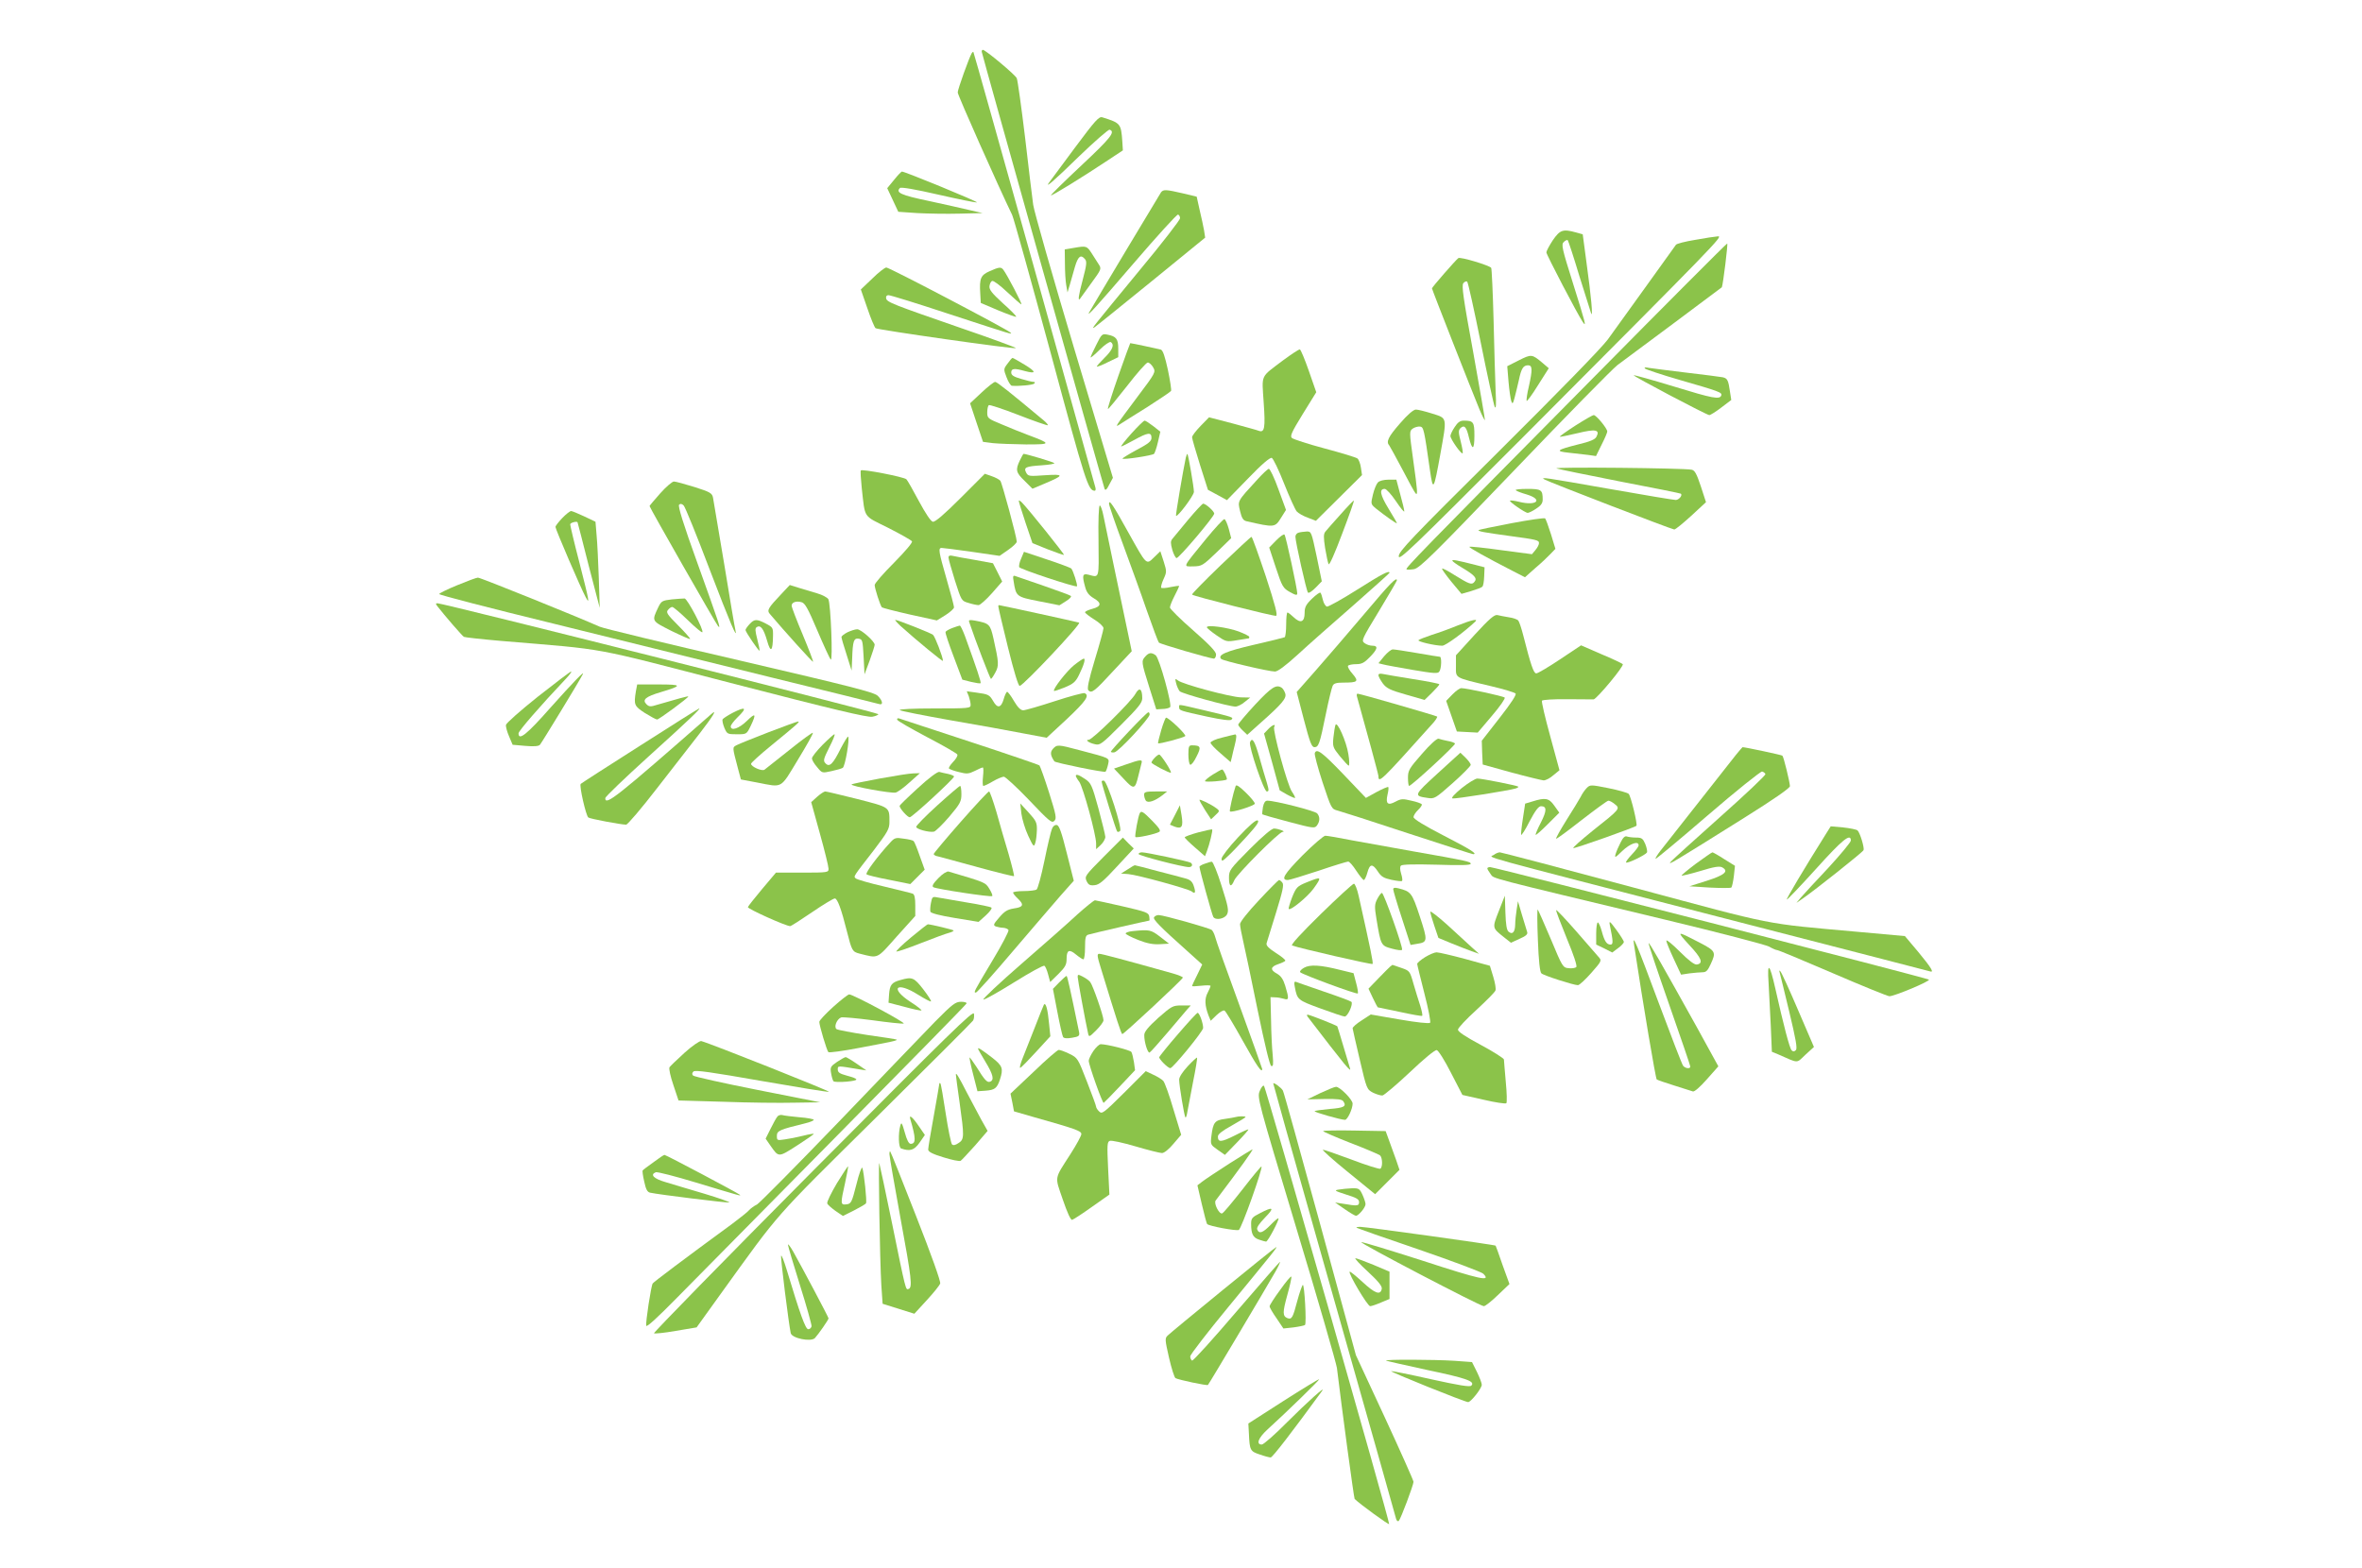 <?xml version="1.0" standalone="no"?>
<!DOCTYPE svg PUBLIC "-//W3C//DTD SVG 20010904//EN"
 "http://www.w3.org/TR/2001/REC-SVG-20010904/DTD/svg10.dtd">
<svg version="1.0" xmlns="http://www.w3.org/2000/svg"
 width="1280pt" height="850pt" viewBox="0 0 1280 850"
 preserveAspectRatio="xMidYMid meet">
<g transform="translate(0,850) scale(0.1,-0.1)"
fill="#8bc34a" stroke="none">
<path d="M5320 8220 c0 -9 655 -2339 666 -2370 4 -10 12 -4 25 23 l20 37 -212
708 c-116 389 -215 736 -220 772 -5 36 -25 200 -44 365 -20 165 -40 309 -45
321 -7 18 -170 154 -184 154 -3 0 -6 -4 -6 -10z"/>
<path d="M5266 8212 c-14 -24 -76 -196 -76 -213 0 -15 220 -509 295 -664 8
-16 102 -354 209 -749 190 -705 203 -746 239 -746 4 0 6 8 3 18 -2 9 -152 543
-331 1187 -180 643 -328 1171 -330 1173 -2 2 -6 -1 -9 -6z"/>
<path d="M5824 7698 c-70 -95 -132 -179 -137 -185 -30 -40 22 4 159 138 85 82
161 148 167 146 33 -11 7 -44 -152 -193 -93 -87 -168 -161 -166 -163 4 -4 167
96 310 191 l80 53 -3 48 c-7 97 -9 100 -108 131 -19 6 -38 -16 -150 -166z"/>
<path d="M4845 7525 l-37 -45 30 -64 30 -64 103 -7 c57 -3 160 -5 229 -3 l125
3 -70 16 c-38 9 -139 32 -223 50 -149 31 -180 45 -155 70 6 6 82 -7 208 -36
110 -25 203 -44 209 -42 9 3 -390 167 -406 167 -4 0 -23 -20 -43 -45z"/>
<path d="M6292 7458 c-7 -10 -357 -594 -389 -650 -18 -33 37 28 238 262 128
149 237 269 243 267 6 -2 11 -11 11 -20 0 -9 -97 -135 -217 -279 -260 -316
-267 -324 -248 -313 8 5 147 117 308 248 l293 239 -6 39 c-4 21 -14 71 -24
111 l-16 72 -75 18 c-91 21 -105 22 -118 6z"/>
<path d="M8415 7198 c-19 -29 -35 -59 -35 -66 0 -12 169 -336 197 -377 22 -33
15 -6 -53 210 -59 187 -64 210 -50 223 9 9 18 13 22 10 3 -4 32 -91 63 -195
32 -103 61 -195 64 -203 10 -22 0 92 -25 272 l-21 158 -36 10 c-72 20 -87 14
-126 -42z"/>
<path d="M9187 7200 c-55 -9 -102 -21 -105 -27 -13 -18 -315 -439 -369 -513
-34 -46 -264 -282 -594 -610 -475 -471 -539 -539 -539 -565 0 -27 66 37 668
640 1064 1068 1090 1095 1062 1094 -14 -1 -69 -9 -123 -19z"/>
<path d="M8629 6447 c-947 -957 -1013 -1026 -1007 -1033 3 -3 22 -2 41 1 31 6
105 79 544 537 279 292 531 548 558 569 28 21 166 124 308 229 141 105 257
192 258 193 7 19 34 237 29 237 -4 0 -333 -330 -731 -733z"/>
<path d="M5823 7157 l-53 -9 1 -76 c0 -42 3 -95 7 -117 l7 -40 12 40 c6 22 19
66 28 98 17 58 32 70 55 42 11 -13 8 -33 -13 -113 -22 -82 -27 -118 -14 -101
2 2 29 40 60 83 57 78 57 79 40 105 -9 14 -26 41 -37 58 -26 40 -29 41 -93 30z"/>
<path d="M7903 7101 c-14 -10 -143 -158 -143 -164 0 -6 216 -556 257 -655 14
-34 28 -61 30 -59 1 2 -27 166 -63 365 -55 300 -64 364 -54 377 7 9 17 12 21
8 5 -5 38 -155 74 -333 36 -179 70 -334 75 -345 7 -14 9 10 5 85 -2 58 -8 230
-11 382 -4 152 -10 281 -13 286 -8 13 -167 61 -178 53z"/>
<path d="M4727 6990 l-62 -59 35 -101 c19 -56 39 -105 45 -109 12 -9 754 -115
761 -108 2 2 -129 51 -293 107 -378 131 -407 142 -411 163 -2 11 3 17 13 17
10 0 153 -44 319 -99 364 -119 354 -116 341 -103 -17 17 -655 352 -672 352 -8
0 -43 -27 -76 -60z"/>
<path d="M5363 7030 c-48 -21 -56 -39 -51 -119 l3 -53 94 -40 c51 -21 95 -37
98 -35 2 3 -30 36 -72 73 -60 55 -75 74 -73 93 2 14 8 26 15 28 7 3 44 -25 82
-61 39 -36 73 -66 76 -66 7 0 -79 164 -98 188 -12 16 -23 15 -74 -8z"/>
<path d="M5941 6631 c-17 -33 -31 -64 -31 -68 0 -4 22 14 49 41 27 27 54 45
60 42 22 -14 10 -43 -34 -86 -24 -24 -43 -45 -41 -47 2 -2 29 8 60 24 l56 27
0 47 c0 51 -11 66 -58 75 -29 6 -32 4 -61 -55z"/>
<path d="M6061 6464 c-34 -97 -60 -179 -57 -181 2 -2 48 54 103 124 54 70 105
128 113 128 8 0 21 -12 29 -26 15 -26 13 -30 -85 -160 -124 -166 -126 -169
-94 -148 14 9 80 51 148 93 67 43 125 82 128 87 3 5 -5 56 -17 114 -16 73 -27
106 -38 110 -15 4 -159 35 -166 35 -1 0 -30 -79 -64 -176z"/>
<path d="M6952 6546 c-124 -94 -114 -72 -104 -227 10 -139 5 -166 -27 -154 -9
4 -73 21 -142 40 l-127 33 -46 -47 c-25 -26 -46 -53 -46 -61 0 -8 20 -76 43
-150 l43 -135 52 -28 51 -28 114 117 c76 79 119 115 129 112 8 -4 38 -66 67
-140 29 -73 60 -141 68 -150 9 -10 35 -25 60 -34 l44 -17 125 124 125 124 -6
40 c-3 22 -12 45 -19 50 -8 6 -87 30 -177 54 -90 24 -170 50 -178 57 -11 10
-2 31 59 130 l73 118 -40 115 c-22 63 -44 116 -49 117 -5 1 -46 -26 -92 -60z"/>
<path d="M8231 6547 l-63 -32 7 -85 c4 -46 11 -93 15 -105 6 -17 9 -14 18 20
6 22 16 65 23 95 13 63 24 80 50 80 24 0 24 -25 4 -115 -9 -37 -14 -72 -12
-78 1 -5 29 32 61 84 l59 93 -34 29 c-57 48 -60 48 -128 14z"/>
<path d="M5460 6529 c-22 -29 -22 -31 -5 -75 9 -24 22 -44 28 -45 41 -3 114 4
122 12 5 6 4 9 -4 9 -7 0 -37 7 -67 16 -41 12 -54 20 -54 35 0 22 17 24 73 8
64 -17 64 -5 0 34 -33 20 -63 37 -66 37 -3 0 -15 -14 -27 -31z"/>
<path d="M8915 6502 c6 -5 89 -33 186 -61 215 -62 232 -68 227 -84 -8 -24 -45
-17 -257 48 -118 36 -216 63 -218 61 -5 -4 396 -216 410 -216 6 0 35 18 65 41
l54 41 -7 45 c-9 63 -14 72 -39 78 -11 2 -100 14 -196 25 -96 12 -188 23 -205
26 -20 4 -27 3 -20 -4z"/>
<path d="M5319 6372 l-62 -58 35 -105 35 -104 54 -7 c30 -3 110 -6 179 -7 139
0 140 3 9 52 -35 13 -99 39 -141 57 -75 31 -78 33 -78 65 0 19 4 36 9 39 4 3
77 -21 162 -54 84 -33 155 -57 157 -55 3 2 -8 15 -24 28 -180 150 -251 207
-261 207 -7 0 -40 -26 -74 -58z"/>
<path d="M7586 6204 c-63 -72 -76 -99 -57 -119 4 -6 36 -64 71 -130 34 -66 66
-124 71 -129 13 -15 11 12 -13 183 -21 151 -21 154 -2 168 10 7 28 12 39 11
20 -3 22 -11 55 -243 16 -109 20 -102 55 91 37 206 39 196 -43 222 -38 12 -78
22 -89 22 -13 0 -45 -27 -87 -76z"/>
<path d="M8537 6193 c-48 -31 -86 -58 -84 -60 2 -2 45 7 96 19 98 24 123 19
102 -20 -7 -14 -35 -26 -99 -41 -118 -30 -126 -37 -50 -45 34 -4 82 -9 105
-12 l42 -6 30 61 c17 33 31 66 31 72 0 17 -60 89 -73 89 -7 0 -51 -26 -100
-57z"/>
<path d="M6131 6150 c-34 -38 -59 -70 -55 -70 4 0 35 16 70 35 74 41 94 44 94
12 0 -19 -15 -31 -81 -66 -44 -24 -78 -45 -76 -47 6 -7 161 17 171 26 4 5 14
33 21 64 l13 56 -38 30 c-21 16 -42 30 -47 30 -5 0 -37 -31 -72 -70z"/>
<path d="M7883 6185 c-13 -19 -23 -41 -23 -48 0 -17 59 -101 66 -94 3 3 -2 31
-10 63 -13 50 -13 61 -2 73 21 20 33 7 46 -49 18 -74 30 -71 30 8 0 75 -5 82
-58 82 -20 0 -33 -10 -49 -35z"/>
<path d="M5527 6005 c-25 -52 -22 -66 26 -112 l42 -42 69 29 c104 44 104 51
-1 44 -85 -6 -91 -6 -102 14 -15 29 -3 34 86 40 41 3 71 8 66 12 -6 6 -153 50
-166 50 -2 0 -11 -16 -20 -35z"/>
<path d="M6426 6019 c-15 -70 -56 -312 -53 -315 8 -8 97 110 97 130 0 25 -30
199 -35 205 -2 2 -6 -7 -9 -20z"/>
<path d="M8435 5961 c11 -4 166 -36 345 -71 179 -34 327 -64 329 -66 10 -9
-11 -34 -28 -34 -11 0 -173 27 -360 60 -352 62 -377 66 -351 51 26 -15 691
-271 703 -271 7 0 48 34 92 74 l80 74 -28 86 c-23 69 -33 87 -50 90 -42 9
-752 16 -732 7z"/>
<path d="M4665 5950 c-3 -4 0 -47 5 -96 19 -168 5 -146 143 -215 67 -34 125
-67 129 -73 5 -6 -35 -53 -97 -116 -58 -58 -105 -112 -105 -121 0 -18 30 -111
39 -121 3 -3 72 -21 152 -39 l146 -32 47 29 c25 16 46 35 46 42 0 8 -18 76
-40 152 -43 150 -47 170 -27 170 6 0 80 -9 163 -21 l151 -22 46 32 c26 18 47
38 47 45 0 24 -80 319 -89 330 -6 7 -26 18 -47 25 l-37 13 -132 -132 c-88 -88
-138 -131 -150 -128 -11 2 -40 46 -75 111 -32 60 -62 113 -68 119 -13 13 -241
57 -247 48z"/>
<path d="M6814 5901 c-111 -121 -107 -115 -94 -171 9 -38 17 -51 34 -55 153
-35 155 -35 188 18 l27 43 -41 112 c-22 62 -46 111 -52 111 -6 -1 -34 -27 -62
-58z"/>
<path d="M7467 5885 c-8 -8 -20 -37 -27 -66 -12 -51 -12 -51 16 -75 50 -40
114 -85 114 -80 0 3 -21 39 -46 80 -45 74 -51 106 -20 106 9 0 36 -30 61 -67
25 -37 45 -62 45 -54 0 7 -10 49 -22 92 l-21 79 -43 0 c-24 0 -49 -6 -57 -15z"/>
<path d="M3578 5826 c-32 -36 -58 -67 -58 -69 0 -8 362 -642 372 -652 15 -14
10 1 -113 344 -76 210 -106 308 -99 315 7 7 15 6 25 -4 8 -8 71 -163 140 -345
111 -290 154 -392 140 -329 -3 10 -30 170 -60 354 -31 184 -58 347 -61 362 -5
25 -15 31 -100 58 -52 16 -102 30 -112 30 -9 0 -43 -29 -74 -64z"/>
<path d="M8214 5843 c4 -5 31 -15 59 -23 92 -28 55 -64 -41 -40 -24 6 -46 9
-49 6 -6 -5 82 -66 96 -66 6 0 27 10 46 23 25 16 35 29 35 49 0 53 -7 58 -83
58 -39 0 -67 -3 -63 -7z"/>
<path d="M5521 5785 c0 -6 17 -59 37 -120 l37 -109 84 -34 c46 -18 85 -31 87
-30 3 4 -191 246 -227 283 -10 11 -19 15 -18 10z"/>
<path d="M7265 5712 c-38 -42 -75 -84 -82 -93 -11 -13 -11 -30 -2 -90 7 -41
15 -80 19 -87 4 -8 34 60 73 164 37 97 66 179 64 181 -2 1 -34 -32 -72 -75z"/>
<path d="M6010 5769 c0 -8 33 -105 74 -215 40 -109 100 -273 131 -364 32 -91
61 -169 65 -173 7 -8 275 -86 298 -87 6 0 12 10 12 23 -1 16 -36 53 -125 131
-69 60 -125 116 -125 123 0 8 11 36 25 63 14 27 25 51 25 53 0 3 -21 0 -46 -5
-25 -6 -48 -7 -51 -4 -3 3 2 24 12 46 18 39 18 43 1 97 l-18 55 -34 -33 c-43
-42 -39 -45 -140 136 -82 148 -104 181 -104 154z"/>
<path d="M6439 5683 c-40 -49 -78 -95 -86 -104 -10 -13 -10 -23 0 -60 7 -24
18 -44 23 -44 14 0 204 225 204 241 0 13 -46 54 -60 54 -4 0 -41 -39 -81 -87z"/>
<path d="M5953 5568 c2 -210 6 -199 -55 -183 -32 8 -35 -4 -17 -68 7 -27 20
-44 45 -59 45 -26 43 -45 -6 -58 -22 -6 -40 -14 -40 -19 0 -4 23 -22 50 -39
28 -17 50 -38 50 -47 0 -9 -21 -86 -47 -171 -34 -113 -43 -158 -35 -166 18
-18 33 -6 136 106 l99 106 -11 53 c-57 272 -133 633 -142 680 -6 31 -15 57
-20 57 -6 0 -9 -83 -7 -192z"/>
<path d="M3047 5692 c-20 -21 -37 -43 -37 -48 0 -12 139 -336 164 -381 23 -43
20 -24 -34 187 -28 107 -50 201 -50 208 0 9 39 19 40 10 1 -2 28 -106 60 -233
l60 -230 -5 160 c-3 88 -8 193 -12 234 l-6 73 -61 29 c-34 16 -66 29 -71 29
-6 0 -28 -17 -48 -38z"/>
<path d="M8191 5664 c-95 -18 -175 -35 -178 -37 -6 -7 29 -13 167 -32 149 -20
160 -23 160 -39 0 -8 -8 -24 -19 -37 l-19 -23 -167 22 c-92 13 -170 21 -172
18 -4 -4 89 -56 231 -129 l70 -36 55 49 c31 26 68 61 83 77 l27 28 -24 79
c-14 44 -28 83 -32 86 -5 4 -86 -8 -182 -26z"/>
<path d="M6535 5578 c-131 -161 -125 -148 -68 -148 46 1 51 4 127 77 l78 76
-13 50 c-8 28 -18 52 -24 53 -5 1 -50 -47 -100 -108z"/>
<path d="M7038 5613 c-10 -2 -18 -12 -18 -22 0 -28 60 -295 68 -303 5 -5 23 8
42 27 l33 34 -28 136 c-28 132 -29 135 -54 134 -14 -1 -34 -3 -43 -6z"/>
<path d="M6916 5571 l-38 -39 36 -109 c34 -103 39 -111 76 -132 32 -18 40 -19
40 -7 0 25 -62 311 -69 318 -4 5 -24 -10 -45 -31z"/>
<path d="M6615 5436 c-88 -85 -158 -156 -155 -159 9 -9 441 -118 455 -115 10
2 -4 57 -56 216 -39 116 -73 212 -77 212 -4 0 -79 -70 -167 -154z"/>
<path d="M5534 5473 c-9 -19 -13 -40 -11 -47 4 -11 306 -111 313 -104 5 6 -21
87 -31 97 -6 4 -65 27 -133 49 l-123 41 -15 -36z"/>
<path d="M5140 5478 c0 -8 16 -64 35 -125 35 -109 35 -110 73 -121 22 -7 46
-12 55 -12 8 0 41 29 72 64 l56 64 -25 50 -25 49 -98 18 c-54 9 -108 19 -120
22 -16 4 -23 1 -23 -9z"/>
<path d="M7870 5461 c0 -3 24 -21 53 -38 69 -41 84 -58 67 -77 -14 -18 -27
-13 -108 37 -34 22 -65 38 -67 35 -3 -2 20 -34 50 -71 l55 -66 52 15 c29 9 57
19 61 24 5 4 9 29 10 56 l2 49 -50 13 c-98 25 -125 30 -125 23z"/>
<path d="M7355 5304 c-82 -52 -156 -93 -164 -92 -8 2 -18 18 -22 36 -4 18 -10
36 -13 39 -4 4 -24 -11 -46 -32 -33 -32 -40 -46 -40 -77 0 -50 -22 -59 -59
-24 -15 14 -30 26 -34 26 -4 0 -7 -29 -7 -64 0 -36 -4 -67 -8 -70 -4 -2 -79
-21 -167 -41 -151 -35 -199 -55 -177 -77 10 -10 258 -68 291 -68 15 0 56 30
125 93 55 51 190 170 299 265 108 95 197 175 197 177 0 15 -41 -6 -175 -91z"/>
<path d="M5493 5349 c13 -83 15 -84 137 -108 l111 -22 35 22 c20 12 32 25 27
29 -4 4 -71 28 -148 55 -77 26 -146 50 -154 53 -11 4 -13 -2 -8 -29z"/>
<path d="M2478 5328 c-54 -22 -98 -44 -98 -48 0 -5 278 -77 618 -160 339 -84
871 -215 1182 -292 311 -76 573 -141 583 -144 25 -8 21 18 -7 45 -21 19 -147
51 -748 191 -398 92 -739 174 -758 183 -126 56 -648 267 -660 266 -8 0 -59
-19 -112 -41z"/>
<path d="M7394 5173 c-88 -104 -206 -241 -263 -306 l-104 -118 39 -150 c32
-122 42 -149 57 -149 23 0 29 18 62 180 15 74 32 143 37 153 6 13 21 17 58 17
78 0 85 6 50 47 -17 19 -28 38 -25 44 4 5 23 9 44 9 30 0 44 7 74 38 43 44 47
62 14 62 -13 0 -32 6 -42 14 -19 13 -15 21 78 174 53 88 97 163 97 166 0 22
-37 -16 -176 -181z"/>
<path d="M4234 5280 c-72 -76 -79 -88 -62 -108 76 -90 231 -262 234 -259 2 2
-23 68 -56 147 -33 78 -60 149 -60 157 0 18 24 27 53 19 19 -4 35 -33 86 -153
35 -82 67 -152 73 -158 12 -12 0 302 -13 327 -5 9 -33 24 -61 32 -29 9 -74 22
-100 30 l-48 15 -46 -49z"/>
<path d="M3640 5251 c-51 -6 -56 -9 -72 -41 -37 -79 -39 -74 71 -130 56 -27
101 -47 101 -43 0 4 -30 38 -67 75 -57 57 -65 69 -53 82 7 9 17 16 23 16 6 0
44 -32 84 -71 41 -40 76 -69 79 -66 10 10 -81 182 -96 183 -8 0 -40 -2 -70 -5z"/>
<path d="M2371 5213 c38 -49 133 -159 143 -165 6 -3 97 -13 201 -22 595 -50
467 -27 1264 -233 534 -138 723 -183 748 -178 18 3 33 10 33 14 0 8 -2358 601
-2389 601 -11 0 -11 -3 0 -17z"/>
<path d="M5410 5213 c0 -5 23 -104 52 -221 33 -134 57 -212 64 -210 24 6 336
338 322 343 -11 4 -428 95 -435 95 -2 0 -3 -3 -3 -7z"/>
<path d="M7992 5060 l-102 -112 0 -58 c0 -68 -13 -61 189 -109 68 -16 128 -34
134 -40 6 -6 -22 -50 -87 -133 l-96 -123 2 -65 3 -64 155 -43 c85 -23 164 -42
175 -43 12 0 35 12 53 28 l33 27 -50 184 c-28 101 -48 188 -45 193 4 5 65 9
138 8 72 -1 136 -1 142 -1 17 2 167 182 158 191 -5 5 -58 30 -118 55 l-108 47
-114 -76 c-63 -42 -120 -76 -129 -76 -14 0 -30 47 -70 205 -10 39 -22 75 -27
81 -4 6 -27 15 -51 18 -23 4 -51 9 -62 12 -16 4 -43 -19 -123 -106z"/>
<path d="M4062 5117 c-12 -13 -22 -27 -22 -32 0 -10 72 -116 76 -112 2 2 -4
29 -12 61 -12 48 -13 60 -3 67 21 13 37 -9 56 -74 19 -68 31 -59 32 25 1 46
-1 48 -39 68 -50 26 -62 25 -88 -3z"/>
<path d="M4880 5107 c88 -79 230 -196 230 -189 0 20 -43 132 -54 141 -12 10
-192 81 -204 81 -4 0 9 -15 28 -33z"/>
<path d="M5252 5129 c34 -102 114 -309 118 -309 3 0 14 16 24 35 20 37 19 53
-10 183 -18 79 -22 83 -100 98 -29 5 -36 4 -32 -7z"/>
<path d="M7900 5110 c-41 -17 -104 -40 -140 -51 -36 -12 -69 -25 -73 -29 -8
-7 89 -30 129 -30 18 0 119 74 179 131 17 17 -19 9 -95 -21z"/>
<path d="M5161 5096 c-19 -7 -36 -17 -37 -22 -2 -5 18 -65 44 -133 l47 -125
47 -12 c26 -6 49 -10 52 -7 4 4 -20 77 -85 256 -12 31 -24 57 -28 56 -3 0 -21
-6 -40 -13z"/>
<path d="M6540 5100 c0 -4 24 -24 53 -44 51 -35 53 -36 112 -26 33 5 61 10 63
10 1 0 2 3 2 8 0 4 -26 17 -57 29 -60 22 -173 38 -173 23z"/>
<path d="M4593 5073 c-18 -9 -33 -21 -33 -26 0 -5 12 -48 28 -96 l27 -86 3 65
c3 96 9 112 35 108 21 -3 22 -9 27 -98 l5 -95 28 75 c15 41 27 80 27 85 0 19
-75 85 -95 84 -11 0 -35 -8 -52 -16z"/>
<path d="M7501 4943 l-31 -38 24 -6 c14 -4 86 -17 161 -30 118 -20 137 -21
145 -9 12 18 13 80 3 80 -5 0 -60 9 -123 20 -63 11 -123 20 -132 20 -9 0 -30
-17 -47 -37z"/>
<path d="M6207 4942 c-23 -25 -22 -30 21 -167 l38 -120 33 2 c18 0 37 5 42 10
12 12 -58 265 -78 281 -23 17 -37 15 -56 -6z"/>
<path d="M5821 4895 c-40 -32 -118 -132 -109 -140 2 -2 28 7 58 19 46 19 59
30 77 67 27 55 37 89 26 89 -4 0 -28 -16 -52 -35z"/>
<path d="M2915 4724 c-93 -74 -171 -143 -173 -153 -2 -9 6 -38 17 -63 l19 -45
69 -6 c46 -4 72 -2 79 6 9 10 213 344 232 382 13 24 -50 -41 -176 -182 -127
-144 -172 -180 -172 -138 0 13 117 148 254 293 22 23 36 42 31 42 -6 -1 -86
-62 -180 -136z"/>
<path d="M7470 4840 c0 -7 11 -27 24 -45 20 -26 40 -36 125 -60 l101 -29 40
39 c22 22 40 42 40 46 0 3 -64 16 -142 28 -79 13 -153 25 -165 28 -15 3 -23 1
-23 -7z"/>
<path d="M6374 4795 c4 -16 13 -35 19 -42 13 -13 268 -83 302 -83 11 0 34 11
50 25 l30 24 -50 1 c-55 1 -317 71 -342 92 -15 12 -16 10 -9 -17z"/>
<path d="M3446 4753 c-12 -74 -9 -80 49 -118 31 -19 60 -35 66 -35 10 0 169
117 169 125 0 3 -63 -14 -168 -45 -37 -12 -45 -11 -59 3 -24 24 -5 41 80 66
117 35 115 41 -14 41 l-116 0 -7 -37z"/>
<path d="M6802 4681 c-51 -55 -92 -104 -92 -109 0 -4 11 -19 25 -32 l24 -23
68 61 c122 108 146 137 138 163 -4 13 -13 27 -19 31 -30 20 -55 4 -144 -91z"/>
<path d="M6153 4739 c-22 -41 -233 -249 -253 -249 -22 0 1 -17 34 -24 27 -7
37 1 142 106 94 94 114 119 114 143 0 53 -16 62 -37 24z"/>
<path d="M7871 4736 l-34 -35 29 -83 29 -83 56 -3 57 -3 77 91 c43 50 74 95
69 99 -9 8 -208 51 -235 51 -8 0 -30 -15 -48 -34z"/>
<path d="M5250 4726 c5 -15 10 -36 10 -47 0 -18 -9 -19 -197 -19 -115 0 -193
-4 -187 -9 5 -5 128 -29 274 -55 146 -25 323 -57 394 -71 l128 -24 109 101
c103 97 126 129 96 141 -7 2 -80 -17 -162 -44 -83 -27 -159 -49 -170 -49 -14
0 -30 16 -50 50 -16 28 -33 50 -37 50 -4 0 -13 -18 -19 -40 -14 -48 -34 -51
-57 -10 -20 34 -25 37 -92 46 l-51 7 11 -27z"/>
<path d="M7354 4723 c52 -186 116 -421 116 -430 0 -41 14 -27 289 280 19 20
32 40 29 43 -6 5 -418 124 -431 124 -5 0 -6 -8 -3 -17z"/>
<path d="M6390 4666 c0 -17 3 -18 154 -51 79 -17 123 -22 129 -16 13 13 12 13
-147 51 -150 35 -136 34 -136 16z"/>
<path d="M3470 4459 c-173 -110 -319 -204 -323 -208 -9 -9 28 -171 41 -182 7
-7 178 -39 205 -39 8 0 84 89 168 198 84 108 188 242 231 297 74 96 98 136 61
103 -512 -449 -573 -498 -573 -454 0 7 105 108 233 224 220 199 286 262 276
262 -2 0 -146 -90 -319 -201z"/>
<path d="M3968 4635 c-26 -14 -49 -29 -52 -34 -3 -5 1 -25 9 -45 15 -35 17
-36 68 -36 53 0 53 0 75 45 32 67 27 74 -21 27 -42 -41 -87 -56 -87 -29 0 7
16 28 35 47 57 55 47 63 -27 25z"/>
<path d="M6118 4536 c-54 -57 -98 -107 -98 -110 0 -4 9 -6 19 -4 23 3 191 185
191 205 0 7 -3 13 -7 12 -5 0 -52 -47 -105 -103z"/>
<path d="M4862 4599 c2 -7 76 -49 163 -95 88 -46 161 -88 163 -94 3 -7 -8 -25
-24 -41 -15 -16 -25 -32 -21 -35 4 -4 28 -13 54 -19 42 -11 52 -10 85 6 21 11
40 19 44 19 4 0 4 -22 1 -50 -3 -27 -2 -50 2 -50 5 0 29 11 52 25 24 14 51 25
59 25 8 0 70 -57 137 -127 108 -114 123 -126 136 -113 14 13 11 30 -28 154
-24 76 -48 142 -52 147 -4 4 -174 62 -378 129 -203 67 -376 123 -383 126 -8 2
-12 -1 -10 -7z"/>
<path d="M6293 4543 c-11 -38 -19 -70 -17 -72 5 -5 137 30 147 39 8 7 -89 100
-104 100 -3 0 -15 -30 -26 -67z"/>
<path d="M4165 4531 c-82 -32 -160 -63 -173 -70 -24 -13 -24 -8 7 -126 l16
-60 90 -17 c139 -27 122 -36 219 124 47 77 84 143 81 146 -2 3 -60 -39 -127
-93 -68 -54 -128 -102 -135 -107 -13 -10 -73 16 -73 32 0 5 48 49 107 97 144
118 160 132 148 132 -5 0 -77 -26 -160 -58z"/>
<path d="M7237 4570 c-3 -8 -8 -38 -11 -67 -5 -49 -3 -55 35 -102 23 -28 44
-51 48 -51 4 0 4 28 -2 62 -10 68 -62 184 -70 158z"/>
<path d="M6872 4547 l-22 -23 43 -154 42 -154 40 -23 c22 -12 41 -20 43 -18 2
2 -6 18 -17 34 -24 33 -106 335 -96 351 12 19 -12 10 -33 -13z"/>
<path d="M4457 4462 c-31 -32 -57 -64 -57 -73 0 -8 12 -29 28 -47 27 -33 27
-33 77 -22 28 6 56 14 62 18 13 8 39 160 29 169 -2 3 -20 -26 -40 -64 -42 -85
-61 -103 -82 -81 -14 14 -12 23 20 87 20 39 33 71 28 71 -4 0 -33 -26 -65 -58z"/>
<path d="M6623 4502 c-35 -8 -63 -21 -63 -28 0 -6 25 -33 55 -58 l54 -47 7 28
c3 15 10 44 15 63 11 43 11 60 2 59 -5 -1 -36 -8 -70 -17z"/>
<path d="M7706 4414 c-70 -80 -76 -90 -76 -130 0 -24 3 -44 6 -44 13 0 254
222 249 230 -3 4 -21 11 -41 14 -19 4 -41 9 -48 12 -8 3 -46 -31 -90 -82z"/>
<path d="M6774 4477 c-8 -22 75 -267 91 -267 12 0 12 7 0 48 -8 26 -27 89 -41
140 -25 87 -38 108 -50 79z"/>
<path d="M5706 4441 c-16 -18 -14 -36 8 -68 6 -8 271 -62 277 -56 4 5 10 22
14 40 7 36 15 32 -156 77 -116 31 -121 31 -143 7z"/>
<path d="M6440 4411 c0 -28 4 -53 10 -56 5 -3 21 16 34 44 27 52 23 61 -25 61
-16 0 -19 -7 -19 -49z"/>
<path d="M9407 4408 c-30 -38 -330 -419 -410 -521 -16 -21 -28 -40 -25 -42 2
-2 130 104 283 236 153 132 286 238 294 237 8 -2 16 -8 18 -14 2 -6 -108 -110
-244 -231 -137 -122 -257 -231 -268 -243 -22 -25 6 -8 397 237 161 101 248
161 248 172 -1 22 -34 159 -41 165 -4 4 -201 46 -216 46 -1 0 -17 -19 -36 -42z"/>
<path d="M7125 4418 c-3 -7 16 -78 42 -158 48 -144 48 -145 83 -154 19 -5 191
-60 381 -123 190 -62 348 -113 352 -113 27 0 -14 26 -158 100 -107 55 -165 91
-165 101 0 8 11 26 25 39 13 12 22 26 20 30 -3 5 -28 14 -57 20 -45 11 -55 11
-85 -5 -42 -23 -55 -12 -44 37 5 20 7 39 4 42 -3 2 -31 -10 -63 -27 l-58 -32
-122 128 c-116 121 -145 142 -155 115z"/>
<path d="M7791 4308 c-130 -119 -132 -122 -55 -133 38 -6 42 -3 137 81 53 47
97 92 97 98 0 7 -13 24 -28 39 l-28 27 -123 -112z"/>
<path d="M6257 4392 c-10 -10 -17 -22 -17 -25 0 -8 100 -60 105 -55 6 6 -54
98 -63 98 -5 0 -16 -8 -25 -18z"/>
<path d="M6101 4356 l-64 -22 51 -54 c57 -62 63 -60 81 15 7 28 14 58 17 68 7
22 -5 21 -85 -7z"/>
<path d="M6573 4302 c-24 -15 -43 -31 -43 -36 0 -7 109 1 118 9 5 5 -18 55
-25 54 -5 0 -27 -13 -50 -27z"/>
<path d="M4975 4229 c-55 -50 -100 -94 -100 -97 0 -14 43 -62 55 -62 13 0 240
209 240 221 0 4 -15 10 -32 14 -18 4 -40 8 -48 11 -9 2 -57 -33 -115 -87z"/>
<path d="M4767 4280 c-81 -15 -150 -29 -152 -32 -9 -9 216 -50 239 -44 11 3
46 28 76 56 l55 49 -35 -1 c-19 0 -101 -13 -183 -28z"/>
<path d="M5830 4294 c0 -3 8 -18 19 -32 21 -31 91 -286 91 -334 l0 -31 25 23
c14 13 25 33 25 44 -1 12 -18 82 -38 156 -34 124 -40 136 -71 157 -34 23 -51
29 -51 17z"/>
<path d="M7921 4228 c-40 -33 -59 -54 -49 -56 15 -3 305 43 341 54 10 3 17 8
15 10 -6 6 -197 44 -222 44 -11 0 -50 -24 -85 -52z"/>
<path d="M5970 4263 c1 -15 78 -264 84 -270 4 -4 11 -2 16 3 13 13 -69 266
-87 272 -7 2 -13 0 -13 -5z"/>
<path d="M6696 4239 c-13 -37 -35 -134 -31 -137 8 -9 135 31 135 42 0 7 -22
34 -50 61 -35 34 -51 44 -54 34z"/>
<path d="M8599 4229 c-10 -10 -25 -31 -33 -48 -9 -16 -43 -73 -77 -126 -33
-53 -59 -99 -56 -101 2 -3 64 43 138 101 74 57 139 105 145 105 7 0 22 -8 35
-19 30 -24 29 -26 -119 -143 -63 -51 -111 -93 -106 -95 9 -3 333 112 342 121
7 7 -30 161 -42 173 -6 6 -55 20 -110 31 -95 19 -99 19 -117 1z"/>
<path d="M5080 4135 c-63 -57 -115 -110 -115 -117 0 -12 68 -31 96 -26 9 2 46
38 83 81 60 71 66 83 66 123 0 24 -3 44 -7 44 -5 -1 -60 -48 -123 -105z"/>
<path d="M4428 4181 l-32 -29 47 -170 c26 -93 47 -179 47 -191 0 -20 -4 -21
-142 -21 l-143 0 -75 -89 c-41 -49 -76 -93 -77 -98 -3 -9 206 -103 229 -103 5
0 58 34 118 75 60 41 116 75 124 75 14 0 35 -56 66 -180 26 -103 29 -109 68
-119 104 -26 91 -32 201 92 l101 112 0 58 c0 39 -4 59 -14 63 -7 3 -77 20
-156 39 -78 18 -147 38 -153 44 -12 12 -15 6 101 156 72 95 82 112 82 149 0
83 4 79 -174 125 -89 22 -167 41 -174 41 -6 0 -26 -13 -44 -29z"/>
<path d="M5206 4045 c-80 -91 -146 -170 -146 -174 0 -5 10 -11 23 -13 12 -3
109 -29 214 -58 106 -29 195 -51 198 -49 2 3 -11 56 -29 119 -19 63 -49 166
-66 228 -18 61 -36 112 -40 112 -5 0 -74 -74 -154 -165z"/>
<path d="M6200 4193 c0 -10 4 -24 9 -32 11 -16 48 -4 91 29 l25 20 -62 0 c-53
0 -63 -3 -63 -17z"/>
<path d="M6500 4164 c0 -4 14 -29 31 -56 l32 -49 24 23 c23 21 23 23 6 36 -29
22 -93 53 -93 46z"/>
<path d="M8305 4156 l-40 -12 -12 -79 c-7 -44 -11 -84 -10 -90 2 -5 23 27 46
73 31 59 49 82 62 82 32 0 32 -24 -1 -89 -18 -34 -30 -64 -28 -66 2 -3 32 24
66 58 l62 62 -27 38 c-29 41 -48 45 -118 23z"/>
<path d="M6844 4125 c-3 -20 -5 -38 -3 -39 2 -2 67 -21 144 -41 132 -35 140
-36 152 -19 16 22 17 46 1 65 -12 14 -228 69 -270 69 -12 0 -19 -11 -24 -35z"/>
<path d="M5535 4090 c4 -30 20 -84 37 -120 28 -60 31 -63 38 -40 5 14 8 45 9
70 1 41 -4 51 -44 95 l-46 50 6 -55z"/>
<path d="M6367 4082 l-27 -52 26 -11 c39 -14 47 0 37 62 l-9 54 -27 -53z"/>
<path d="M6177 4093 c-9 -15 -29 -125 -24 -130 7 -6 110 16 129 28 10 6 0 21
-37 59 -49 50 -60 57 -68 43z"/>
<path d="M6710 3962 c-50 -53 -90 -106 -90 -116 0 -17 5 -15 36 15 20 18 67
68 105 110 51 56 65 78 54 82 -9 4 -45 -27 -105 -91z"/>
<path d="M5701 4008 c-6 -13 -24 -90 -41 -173 -17 -82 -36 -153 -43 -157 -7
-4 -38 -8 -69 -8 -32 0 -58 -4 -58 -8 0 -5 11 -19 25 -32 36 -34 31 -47 -20
-54 -36 -6 -51 -15 -80 -49 -32 -37 -34 -42 -18 -49 10 -3 28 -7 40 -7 12 -1
25 -6 28 -12 4 -5 -35 -80 -87 -166 -105 -176 -103 -173 -89 -173 5 0 95 100
199 223 104 122 221 258 260 303 l71 80 -38 150 c-28 112 -41 150 -54 152 -10
2 -21 -6 -26 -20z"/>
<path d="M9897 3983 c-123 -196 -218 -356 -214 -359 2 -2 73 72 158 166 143
159 189 196 189 154 0 -9 -55 -75 -122 -148 -68 -72 -134 -144 -148 -160 l-25
-30 35 24 c65 45 325 251 329 262 5 14 -20 96 -33 107 -6 5 -41 12 -78 16
l-67 6 -24 -38z"/>
<path d="M6493 3988 c-40 -11 -73 -23 -73 -27 0 -3 25 -28 55 -54 l55 -48 10
26 c15 39 33 115 29 119 -2 2 -37 -6 -76 -16z"/>
<path d="M6772 3897 c-107 -108 -112 -114 -112 -155 0 -49 12 -54 29 -13 14
33 241 261 262 262 20 1 -22 17 -46 18 -13 1 -61 -40 -133 -112z"/>
<path d="M7058 3863 c-100 -102 -119 -133 -79 -133 9 0 84 23 166 50 82 28
155 50 161 50 7 0 26 -22 44 -50 18 -27 36 -50 41 -50 4 0 13 18 19 40 13 49
28 50 57 6 18 -28 32 -36 74 -45 29 -6 54 -9 57 -6 3 3 1 20 -5 39 -7 23 -7
38 -1 44 7 7 76 8 194 5 129 -4 184 -3 184 5 0 12 -25 17 -310 67 -113 20
-262 47 -333 60 -70 14 -135 25 -145 25 -9 0 -65 -48 -124 -107z"/>
<path d="M8782 3933 c-11 -21 -23 -49 -27 -63 -6 -22 -2 -20 37 18 42 40 88
56 88 30 0 -7 -17 -29 -37 -50 -20 -21 -34 -40 -31 -43 7 -7 104 40 113 54 3
6 -1 26 -9 46 -13 30 -19 35 -50 35 -19 0 -41 3 -50 6 -10 4 -21 -6 -34 -33z"/>
<path d="M4825 3934 c-69 -75 -137 -166 -129 -173 5 -5 60 -18 123 -30 l114
-23 39 39 39 39 -27 75 c-14 41 -29 77 -33 80 -3 4 -27 10 -53 13 -44 7 -50 5
-73 -20z"/>
<path d="M5980 3855 c-99 -100 -103 -105 -92 -130 10 -21 18 -26 44 -23 25 2
49 23 121 101 l91 98 -30 29 -29 30 -105 -105z"/>
<path d="M6170 3871 c0 -9 239 -71 273 -71 18 0 23 15 9 24 -13 8 -240 56
-263 56 -10 0 -19 -4 -19 -9z"/>
<path d="M8095 3866 c-24 -17 -140 15 1220 -336 622 -160 1136 -293 1143 -295
25 -9 10 17 -61 103 l-74 88 -254 23 c-522 47 -434 30 -1216 240 -391 105
-718 191 -725 191 -8 0 -23 -6 -33 -14z"/>
<path d="M9191 3819 c-45 -34 -80 -63 -78 -65 2 -2 48 9 102 25 74 23 103 27
117 20 39 -21 15 -42 -82 -73 l-95 -30 110 -7 c61 -3 113 -3 117 0 4 3 10 31
14 62 l6 56 -58 36 c-32 21 -61 37 -64 37 -4 0 -43 -28 -89 -61z"/>
<path d="M6528 3818 c-16 -5 -28 -13 -28 -16 0 -14 68 -261 75 -272 12 -20 61
-11 74 13 11 21 7 42 -29 155 -23 74 -47 132 -53 131 -7 0 -24 -5 -39 -11z"/>
<path d="M6110 3787 l-35 -22 40 -3 c49 -4 325 -80 343 -94 19 -16 23 -5 11
30 -8 24 -19 34 -47 41 -21 6 -89 24 -152 40 -63 17 -117 31 -120 31 -3 0 -21
-10 -40 -23z"/>
<path d="M8060 3793 c0 -5 9 -18 18 -31 20 -26 -42 -10 946 -247 292 -70 545
-136 563 -146 19 -11 38 -19 44 -19 6 0 141 -56 301 -125 160 -69 298 -125
307 -125 27 0 223 82 214 90 -9 9 -2354 610 -2378 610 -8 0 -15 -3 -15 -7z"/>
<path d="M5085 3740 c-29 -30 -36 -43 -27 -49 17 -10 312 -55 319 -48 3 3 -4
21 -16 40 -21 34 -21 34 -221 93 -9 2 -33 -13 -55 -36z"/>
<path d="M7080 3717 c-51 -21 -56 -27 -78 -81 -12 -32 -21 -61 -18 -63 10 -10
102 66 134 110 47 66 46 68 -38 34z"/>
<path d="M6823 3621 c-60 -64 -103 -118 -103 -130 0 -11 7 -50 16 -88 9 -37
44 -205 78 -372 41 -198 67 -306 75 -309 11 -4 12 9 8 59 -4 35 -8 120 -9 189
l-3 125 25 -1 c14 0 35 -4 48 -8 27 -9 28 1 7 70 -11 36 -23 54 -46 67 -37 20
-34 37 8 51 18 6 35 14 38 18 4 3 -19 23 -50 42 -41 27 -55 41 -51 54 3 9 26
84 51 165 36 117 44 152 34 163 -6 8 -14 14 -18 14 -3 0 -52 -49 -108 -109z"/>
<path d="M7157 3545 c-105 -103 -164 -167 -155 -170 41 -15 432 -105 436 -100
5 4 -9 72 -75 368 -8 37 -20 67 -26 67 -7 -1 -88 -75 -180 -165z"/>
<path d="M7550 3680 c0 -7 21 -78 47 -157 l47 -145 35 6 c58 9 59 15 15 149
-42 128 -48 135 -116 152 -19 5 -28 3 -28 -5z"/>
<path d="M7464 3628 c-15 -29 -16 -42 -5 -108 24 -144 24 -146 84 -162 28 -8
54 -11 55 -6 6 13 -99 308 -109 308 -5 0 -16 -15 -25 -32z"/>
<path d="M5045 3606 c-4 -19 -5 -41 -3 -48 3 -8 53 -21 133 -34 l128 -21 39
35 c21 19 35 38 31 42 -4 5 -66 17 -138 29 -71 12 -142 24 -157 27 -24 5 -27
2 -33 -30z"/>
<path d="M8122 3561 c-36 -92 -36 -90 28 -141 l38 -30 46 21 c35 15 46 25 42
37 -3 9 -15 51 -28 92 l-22 75 -7 -45 c-4 -25 -8 -62 -8 -82 -1 -41 -15 -56
-36 -38 -10 8 -15 39 -17 103 l-3 92 -33 -84z"/>
<path d="M5839 3544 c-46 -43 -182 -163 -303 -268 -120 -104 -213 -192 -207
-194 6 -2 81 40 166 93 85 53 159 94 165 90 5 -3 14 -24 20 -47 l11 -41 45 44
c36 36 44 50 44 80 0 50 14 56 51 25 17 -14 35 -26 40 -26 5 0 9 29 9 64 0 53
3 66 18 70 18 6 323 76 330 76 2 0 2 10 0 22 -3 21 -17 26 -143 55 -77 18
-145 32 -151 33 -6 0 -48 -34 -95 -76z"/>
<path d="M7751 3558 c0 -7 10 -42 22 -77 l22 -65 70 -29 c39 -16 88 -35 110
-43 l40 -14 -40 36 c-22 20 -82 75 -132 121 -51 46 -93 78 -92 71z"/>
<path d="M8334 3405 c4 -113 11 -174 19 -181 13 -12 175 -64 198 -64 8 0 40
30 72 66 58 66 58 67 39 88 -10 11 -65 74 -121 139 -57 65 -105 116 -108 114
-2 -3 24 -71 57 -152 38 -91 58 -151 52 -157 -5 -5 -24 -8 -41 -6 -32 3 -34 7
-97 158 -36 85 -68 157 -71 160 -3 3 -3 -71 1 -165z"/>
<path d="M6254 3528 c-7 -11 31 -50 181 -184 l80 -72 -27 -56 c-16 -31 -28
-58 -28 -61 0 -2 23 -1 50 2 28 3 50 3 50 -1 0 -4 -7 -21 -16 -38 -17 -32 -15
-69 5 -122 l12 -29 32 31 c18 17 37 28 43 24 7 -4 51 -78 99 -164 75 -135 105
-179 105 -152 0 3 -56 159 -124 347 -69 188 -128 354 -131 369 -4 15 -12 31
-18 37 -14 11 -263 81 -288 81 -10 0 -21 -5 -25 -12z"/>
<path d="M8724 3485 c18 -87 19 -105 4 -105 -21 0 -33 17 -48 73 -7 26 -17 47
-21 47 -5 0 -9 -27 -9 -60 l0 -60 44 -21 43 -22 32 24 c17 12 31 28 31 33 0 6
-19 36 -41 66 -36 49 -40 51 -35 25z"/>
<path d="M4936 3418 c-48 -40 -83 -74 -78 -76 5 -1 65 19 133 46 68 27 137 52
153 56 15 4 26 10 23 13 -5 4 -119 32 -139 33 -3 0 -45 -33 -92 -72z"/>
<path d="M6138 3453 c-21 -2 -38 -8 -38 -13 0 -4 30 -20 68 -35 48 -19 81 -25
117 -23 l50 3 -49 38 c-50 38 -57 39 -148 30z"/>
<path d="M9154 3378 c67 -71 78 -100 42 -106 -12 -3 -43 20 -92 69 -41 41 -74
68 -74 60 0 -7 18 -51 40 -98 l40 -86 46 7 c26 3 58 6 71 6 19 0 28 10 43 43
31 67 28 72 -62 119 -124 64 -125 64 -54 -14z"/>
<path d="M8855 3380 c50 -330 117 -726 123 -731 4 -3 46 -18 95 -33 48 -15 93
-29 101 -32 8 -3 39 24 76 66 l62 70 -117 213 c-189 340 -257 459 -261 455 -2
-3 48 -152 111 -332 63 -180 115 -332 115 -337 0 -14 -26 -11 -39 4 -6 8 -64
158 -130 335 -124 333 -146 385 -136 322z"/>
<path d="M7723 3312 c-24 -15 -43 -31 -43 -37 0 -5 18 -77 39 -160 22 -84 35
-154 31 -159 -6 -5 -73 2 -165 18 l-157 27 -49 -32 c-27 -17 -49 -36 -49 -43
1 -6 18 -83 39 -171 37 -158 38 -160 72 -178 19 -9 42 -16 51 -15 9 2 76 58
148 126 77 73 136 122 146 120 9 -2 43 -56 77 -123 l62 -120 115 -26 c63 -15
119 -23 123 -19 4 4 3 56 -3 116 -5 60 -10 114 -10 121 0 6 -56 42 -125 79
-82 44 -125 72 -124 83 0 9 45 57 99 106 54 50 101 97 104 106 4 8 -2 42 -12
75 l-18 59 -134 37 c-74 20 -144 36 -155 36 -11 0 -39 -12 -62 -26z"/>
<path d="M5967 3248 c87 -284 109 -353 115 -353 9 0 328 297 328 306 0 4 -24
14 -52 22 -268 75 -387 107 -401 107 -13 0 -12 -12 10 -82z"/>
<path d="M7066 3254 c-16 -9 -24 -20 -20 -24 13 -13 306 -121 312 -115 3 2 -1
28 -9 57 l-14 53 -70 17 c-110 28 -166 31 -199 12z"/>
<path d="M7535 3262 c-5 -4 -34 -33 -64 -64 l-55 -57 24 -51 c13 -27 25 -50
26 -50 1 0 55 -11 120 -25 64 -14 119 -24 121 -21 3 3 -2 26 -10 53 -9 26 -25
80 -37 120 -20 71 -21 71 -67 87 -26 9 -47 16 -47 16 -1 0 -5 -4 -11 -8z"/>
<path d="M9584 3175 c3 -49 8 -154 12 -233 l6 -143 34 -14 c114 -50 97 -50
148 -2 l46 42 -86 200 c-47 110 -90 205 -96 210 -6 7 -7 5 -4 -5 2 -8 26 -104
52 -213 36 -151 45 -200 36 -209 -9 -9 -15 -9 -23 -1 -11 11 -44 137 -89 338
-30 133 -44 144 -36 30z"/>
<path d="M5840 3205 c0 -13 42 -242 56 -304 5 -24 6 -24 45 15 21 21 39 45 39
54 0 24 -58 190 -72 207 -6 8 -24 21 -40 29 -25 13 -28 13 -28 -1z"/>
<path d="M5740 3175 l-34 -35 24 -125 c13 -68 27 -130 31 -136 4 -7 21 -9 49
-4 36 6 41 10 38 29 -46 224 -64 306 -68 306 -4 0 -21 -16 -40 -35z"/>
<path d="M4880 3188 c-48 -13 -58 -26 -62 -78 l-3 -45 85 -22 c47 -13 89 -22
93 -20 5 1 -22 23 -60 47 -114 75 -75 112 41 39 37 -23 69 -40 71 -37 3 3 -16
32 -42 66 -50 64 -60 68 -123 50z"/>
<path d="M7017 3149 c13 -68 15 -70 138 -115 65 -24 125 -44 132 -44 17 0 48
70 36 80 -4 4 -71 29 -148 55 -77 27 -146 50 -152 53 -10 3 -11 -5 -6 -29z"/>
<path d="M4516 3043 c-42 -38 -76 -74 -76 -82 0 -20 40 -154 49 -164 4 -4 79
6 167 23 186 35 208 40 203 45 -2 2 -74 13 -159 25 -85 13 -160 27 -167 32
-15 12 2 54 25 63 8 3 84 -4 169 -15 85 -12 162 -20 170 -18 15 3 -274 158
-295 158 -6 0 -45 -30 -86 -67z"/>
<path d="M5068 2963 c-58 -60 -293 -304 -522 -543 -230 -239 -430 -441 -444
-449 -15 -7 -34 -21 -42 -30 -8 -10 -49 -42 -90 -73 -269 -197 -428 -317 -433
-325 -9 -14 -39 -211 -35 -229 2 -10 61 44 168 153 91 92 480 486 865 876 385
390 702 713 703 718 2 5 -12 9 -30 9 -30 0 -47 -13 -140 -107z"/>
<path d="M5657 3054 c-3 -6 -26 -62 -50 -125 -25 -63 -54 -138 -66 -167 -12
-30 -17 -52 -12 -50 5 1 44 41 86 87 l77 84 -7 69 c-7 77 -18 117 -28 102z"/>
<path d="M6277 2983 c-54 -49 -76 -75 -76 -93 -1 -37 19 -101 29 -95 6 3 49
52 97 108 47 56 95 112 106 125 l20 22 -50 0 c-47 0 -53 -3 -126 -67z"/>
<path d="M4406 2154 c-478 -481 -866 -878 -862 -881 3 -3 56 2 118 13 l113 19
133 185 c324 449 274 393 837 950 286 283 524 521 528 528 5 7 7 23 5 37 -3
21 -130 -104 -872 -851z"/>
<path d="M6384 2895 c-55 -63 -100 -120 -102 -125 -3 -9 46 -59 60 -60 14 0
178 200 178 218 0 26 -20 82 -30 82 -4 0 -52 -52 -106 -115z"/>
<path d="M7087 2988 c205 -267 240 -310 228 -276 -2 7 -18 60 -35 117 -17 58
-32 106 -33 108 -6 6 -150 63 -160 63 -6 0 -6 -4 0 -12z"/>
<path d="M3710 2794 c-41 -37 -78 -73 -82 -79 -4 -7 5 -50 21 -96 l28 -84 244
-7 c134 -5 307 -7 384 -5 l140 2 -339 67 c-187 37 -344 72 -350 78 -7 7 -6 14
2 22 9 9 94 -3 367 -51 195 -34 360 -61 367 -59 9 3 -642 262 -692 275 -8 2
-49 -26 -90 -63z"/>
<path d="M5925 2803 c-14 -21 -25 -44 -25 -53 0 -22 74 -230 81 -228 3 2 43
42 88 90 l82 87 -6 44 c-4 24 -10 49 -14 55 -6 10 -132 42 -166 42 -8 0 -26
-17 -40 -37z"/>
<path d="M5300 2816 c0 -3 18 -35 40 -71 42 -69 49 -99 26 -108 -16 -7 -30 8
-75 81 -19 29 -35 51 -37 50 -1 -2 7 -44 20 -93 l23 -90 44 3 c50 4 62 13 78
61 19 59 14 74 -41 117 -60 46 -78 57 -78 50z"/>
<path d="M5601 2690 l-125 -118 10 -48 9 -48 100 -29 c234 -66 265 -77 265
-94 0 -9 -26 -57 -58 -107 -90 -141 -87 -118 -43 -247 24 -70 43 -113 51 -111
6 1 55 33 107 70 l95 67 -7 142 c-6 127 -5 144 9 149 9 4 72 -10 140 -30 68
-20 132 -36 143 -36 12 0 38 21 62 50 l42 49 -42 138 c-22 76 -47 145 -55 154
-8 9 -33 24 -55 34 l-40 19 -118 -118 c-110 -109 -119 -116 -134 -101 -10 9
-17 21 -17 26 0 5 -22 66 -50 137 -49 126 -50 128 -95 150 -25 12 -51 22 -58
21 -6 0 -68 -53 -136 -119z"/>
<path d="M4536 2744 c-35 -24 -38 -29 -32 -62 3 -19 9 -39 13 -43 4 -4 36 -5
71 -2 70 7 70 14 0 33 -37 10 -48 17 -48 33 0 21 -3 21 115 1 l40 -6 -52 36
c-29 20 -56 36 -60 36 -5 0 -26 -12 -47 -26z"/>
<path d="M6437 2721 c-28 -30 -47 -59 -47 -73 0 -31 28 -200 34 -205 3 -3 8
12 11 33 4 22 18 95 31 163 14 68 23 125 21 128 -2 2 -25 -19 -50 -46z"/>
<path d="M5180 2675 c0 -6 9 -73 20 -150 26 -186 26 -201 -6 -221 -16 -11 -28
-14 -35 -7 -5 5 -21 81 -34 167 -13 87 -26 161 -29 164 -3 3 -6 1 -6 -4 0 -5
-14 -83 -30 -174 -17 -91 -30 -172 -30 -181 0 -12 23 -24 82 -42 45 -14 87
-23 94 -19 6 4 41 42 79 84 l67 78 -35 62 c-19 35 -53 99 -76 143 -47 92 -61
114 -61 100z"/>
<path d="M6900 2627 c0 -3 105 -379 234 -834 129 -455 278 -981 331 -1168 53
-187 98 -348 101 -359 3 -10 10 -14 14 -10 11 11 80 195 80 212 0 7 -70 164
-156 350 l-156 336 -194 711 c-107 390 -197 716 -202 724 -9 16 -52 47 -52 38z"/>
<path d="M6827 2587 c-15 -35 -12 -46 198 -744 118 -390 216 -731 220 -758 26
-216 92 -706 96 -710 30 -29 185 -142 187 -136 4 11 -668 2364 -678 2375 -5 5
-15 -7 -23 -27z"/>
<path d="M7155 2575 l-70 -34 93 2 c73 1 95 -2 102 -13 18 -27 4 -35 -74 -41
-42 -4 -79 -9 -82 -12 -5 -5 142 -47 165 -47 13 0 41 59 41 88 0 22 -70 92
-90 91 -8 0 -46 -16 -85 -34z"/>
<path d="M4213 2448 c-6 -7 -23 -37 -37 -66 l-27 -54 27 -39 c44 -63 42 -63
142 1 51 33 92 61 92 64 0 2 -26 -2 -57 -10 -32 -8 -77 -17 -100 -20 -41 -6
-43 -6 -43 19 0 28 14 34 153 68 26 6 47 15 47 19 0 4 -35 11 -77 14 -43 4
-85 9 -94 12 -9 2 -21 -1 -26 -8z"/>
<path d="M4933 2434 c31 -105 31 -134 2 -134 -10 0 -21 21 -32 62 -15 52 -18
58 -24 37 -12 -43 -10 -119 4 -124 48 -17 71 -10 100 31 l29 42 -31 45 c-35
52 -56 69 -48 41z"/>
<path d="M6695 2445 c-5 -2 -31 -6 -57 -10 -55 -7 -64 -19 -73 -91 -6 -48 -5
-49 33 -76 l40 -28 65 67 c36 37 64 69 62 71 -1 2 -35 -13 -74 -33 -74 -37
-91 -38 -91 -5 0 12 24 31 75 59 41 23 75 44 75 46 0 6 -39 5 -55 0z"/>
<path d="M7170 2369 c0 -3 66 -32 148 -64 81 -31 153 -62 160 -67 14 -12 16
-64 2 -73 -5 -3 -76 19 -157 50 -80 30 -150 54 -154 53 -5 -2 57 -57 137 -122
l146 -119 66 66 66 66 -18 53 c-11 29 -28 76 -38 105 l-19 52 -170 3 c-93 2
-169 0 -169 -3z"/>
<path d="M6662 2193 c-67 -43 -133 -87 -147 -98 l-26 -20 24 -103 c13 -56 26
-105 29 -107 10 -11 156 -38 171 -32 14 5 132 336 123 344 -2 2 -48 -53 -102
-123 -55 -70 -104 -129 -111 -131 -16 -6 -47 55 -35 70 133 176 206 277 199
277 -2 0 -59 -35 -125 -77z"/>
<path d="M4820 2244 c0 -11 27 -167 60 -348 60 -326 66 -376 43 -383 -15 -5
-14 -11 -88 352 -36 176 -68 325 -70 330 -6 13 3 -525 11 -661 l7 -101 86 -27
86 -27 67 73 c37 40 70 81 73 91 4 10 -49 158 -130 364 -75 192 -138 350 -141
352 -2 2 -4 -4 -4 -15z"/>
<path d="M3541 2200 c-30 -21 -56 -41 -58 -44 -3 -2 1 -30 8 -60 9 -43 17 -58
33 -61 45 -10 418 -56 428 -53 6 2 -54 23 -133 47 -79 23 -174 52 -211 63 -66
19 -87 41 -54 54 8 3 106 -22 218 -56 245 -74 245 -74 237 -66 -9 9 -400 216
-408 216 -4 0 -31 -18 -60 -40z"/>
<path d="M4535 2086 c-31 -53 -55 -101 -52 -109 2 -7 23 -25 45 -41 l40 -27
60 30 c33 17 63 34 65 39 6 8 -11 168 -20 192 -3 8 -18 -32 -32 -90 -25 -99
-29 -105 -54 -108 -33 -4 -33 2 -7 118 10 46 17 86 16 88 -2 1 -29 -40 -61
-92z"/>
<path d="M7255 2052 c-27 -4 -22 -7 40 -27 55 -17 70 -25 70 -41 0 -21 -9 -22
-85 -9 l-45 7 52 -36 c29 -20 56 -36 61 -36 14 0 52 45 52 63 0 9 -8 32 -17
52 -15 32 -20 35 -57 34 -23 -1 -54 -4 -71 -7z"/>
<path d="M6828 1924 c-42 -21 -48 -28 -48 -57 0 -55 10 -75 42 -86 17 -6 35
-11 39 -11 10 0 73 120 67 126 -3 2 -22 -14 -43 -36 -42 -43 -62 -50 -72 -24
-4 10 11 32 43 65 53 54 44 61 -28 23z"/>
<path d="M7351 1845 c3 -2 155 -56 338 -118 183 -63 340 -122 349 -131 45 -45
-14 -32 -327 70 -178 57 -328 103 -334 101 -12 -4 644 -347 664 -347 8 0 42
27 76 60 l63 60 -37 102 c-19 57 -37 104 -38 106 -4 5 -703 102 -733 102 -14
0 -23 -2 -21 -5z"/>
<path d="M4270 1753 c0 -6 29 -105 65 -219 36 -114 64 -215 63 -223 -2 -9 -10
-16 -18 -16 -15 0 -45 84 -116 320 -15 50 -29 85 -31 78 -4 -10 41 -367 52
-419 6 -28 109 -49 131 -27 17 18 74 99 74 107 0 6 -141 272 -191 361 -16 28
-29 45 -29 38z"/>
<path d="M6628 1509 c-156 -127 -291 -239 -300 -248 -16 -15 -15 -23 7 -120
13 -57 29 -107 35 -111 15 -9 171 -42 176 -37 5 4 317 529 365 613 17 30 28
54 25 54 -2 0 -109 -122 -236 -270 -127 -149 -235 -268 -240 -265 -6 4 -10 14
-10 23 0 9 93 130 206 267 245 298 267 325 260 325 -3 0 -133 -104 -288 -231z"/>
<path d="M7414 1606 c55 -51 77 -78 74 -92 -7 -36 -36 -26 -103 36 -37 34 -69
60 -71 57 -9 -9 97 -187 111 -187 7 0 34 9 59 20 l46 19 0 74 0 74 -87 37
c-49 20 -92 36 -98 36 -5 -1 25 -34 69 -74z"/>
<path d="M6938 1509 c-32 -43 -58 -84 -58 -90 0 -6 17 -35 38 -65 l37 -55 55
6 c30 4 58 10 62 13 9 9 -3 223 -12 217 -4 -3 -18 -42 -30 -87 -24 -92 -30
-101 -53 -93 -27 11 -27 31 -1 125 14 50 24 95 22 100 -2 5 -29 -27 -60 -71z"/>
<path d="M7511 1125 c3 -2 104 -25 224 -51 215 -45 261 -62 238 -85 -8 -8 -68
2 -218 35 -114 26 -212 45 -216 44 -10 -3 400 -168 417 -168 15 0 74 75 74 94
0 9 -12 40 -26 69 l-27 54 -96 7 c-111 7 -377 8 -370 1z"/>
<path d="M6955 906 l-190 -122 3 -55 c4 -90 7 -96 59 -113 25 -9 52 -16 59
-16 10 0 119 142 278 360 26 35 -79 -59 -189 -169 -66 -67 -128 -121 -137
-121 -33 0 -19 36 30 81 111 101 284 270 281 273 -2 2 -89 -51 -194 -118z"/>
</g>
</svg>
